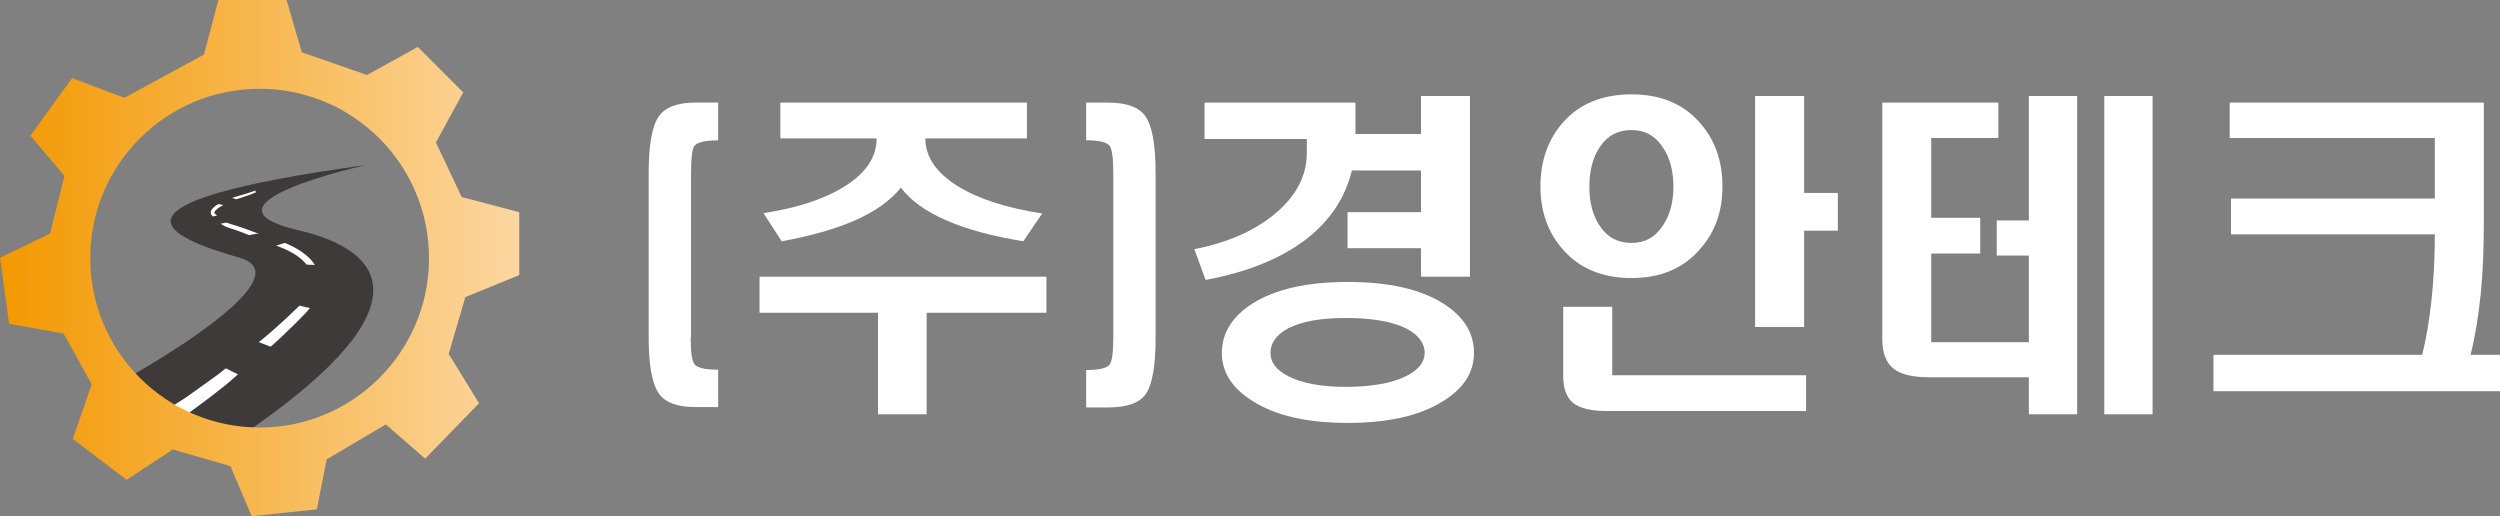 <?xml version="1.0" encoding="UTF-8"?><svg id="_레이어_2" xmlns="http://www.w3.org/2000/svg" xmlns:xlink="http://www.w3.org/1999/xlink" viewBox="0 0 426.57 88.09"><rect x="0" y="0" width="426.57" height="88.09" fill="#808080" stroke="none"/><defs><style>.cls-1{fill:#fff;}.cls-2{fill:#3e3a39;}.cls-3{fill:url(#linear-gradient);}</style><linearGradient id="linear-gradient" x1="0" y1="44.04" x2="88.6" y2="44.04" gradientUnits="userSpaceOnUse"><stop offset="0" stop-color="#f39800"/><stop offset="1" stop-color="#fcd7a1"/></linearGradient></defs><g id="_레이어_1-2"><g><path class="cls-1" d="M122.54,17.51v6.44c-2.22,0-3.58,.32-4.07,.96-.38,.53-.56,2.09-.56,4.69v27.83l-.06,.17c0,2.48,.21,3.99,.62,4.52,.45,.64,1.81,.96,4.07,.96v6.38h-3.84c-3.12,0-5.21-.77-6.27-2.31-1.17-1.62-1.75-4.86-1.75-9.71V29.59c0-4.86,.58-8.11,1.75-9.77,1.09-1.54,3.18-2.32,6.27-2.32h3.84Z"/><path class="cls-1" d="M178.55,53.36h-20.44v17.33h-8.3v-17.33h-20.21v-6.15h48.95v6.15Zm-3.33-35.85v6.1h-17.33c0,3.16,1.86,5.89,5.59,8.19,3.5,2.15,8.28,3.69,14.34,4.63l-3.22,4.74c-5.31-.87-9.67-2.05-13.1-3.56-3.5-1.5-6.1-3.37-7.79-5.59-1.73,2.18-4.35,4.05-7.85,5.59-3.35,1.47-7.51,2.65-12.48,3.56l-3.11-4.8c5.87-.9,10.52-2.45,13.95-4.63,3.57-2.26,5.36-4.97,5.36-8.13h-16.43v-6.1h42.06Z"/><path class="cls-1" d="M185.33,17.51h3.78c3.12,0,5.23,.77,6.32,2.32,1.17,1.62,1.75,4.87,1.75,9.77v27.95c0,4.86-.56,8.09-1.69,9.71-1.09,1.51-3.22,2.26-6.38,2.26h-3.78v-6.38c2.22,0,3.56-.32,4.01-.96,.41-.53,.62-2.07,.62-4.63V29.59c0-2.6-.21-4.16-.62-4.69-.45-.64-1.79-.96-4.01-.96v-6.44Z"/><path class="cls-1" d="M222.93,40.77c-4.29,3.31-10.03,5.65-17.22,7l-1.92-5.25c5.72-1.13,10.33-3.16,13.83-6.1,3.57-3.01,5.36-6.45,5.36-10.33v-2.37h-17.45v-6.21h25.75v5.36h11.18v-6.49h8.36v30.83h-8.36v-4.86h-12.53v-6.15h12.53v-7.11h-11.74v-.23c-1.09,4.74-3.69,8.71-7.79,11.91Zm23.32,11.01c3.5,2.22,5.25,5.02,5.25,8.41s-1.75,6.06-5.25,8.24c-3.91,2.48-9.33,3.73-16.26,3.73s-12.38-1.24-16.26-3.73c-3.5-2.18-5.25-4.93-5.25-8.24s1.75-6.19,5.25-8.41c3.88-2.45,9.3-3.67,16.26-3.67s12.35,1.22,16.26,3.67Zm-26.42,4.23c-2.03,1.09-3.05,2.48-3.05,4.18s1.02,2.96,3.05,4.01c2.33,1.2,5.61,1.81,9.82,1.81s7.81-.6,10.22-1.81c2.15-1.05,3.22-2.39,3.22-4.01s-1.07-3.09-3.22-4.18c-2.41-1.17-5.82-1.75-10.22-1.75s-7.49,.58-9.82,1.75Z"/><path class="cls-1" d="M290,20.9c2.6,2.9,3.9,6.53,3.9,10.9s-1.3,7.89-3.9,10.78c-2.82,3.24-6.7,4.86-11.63,4.86s-8.86-1.62-11.69-4.86c-2.56-2.9-3.84-6.49-3.84-10.78s1.28-8,3.84-10.9c2.82-3.2,6.72-4.8,11.69-4.8s8.81,1.6,11.63,4.8Zm-14.91,43.13h33.08v6.1h-34.04c-2.67,0-4.59-.47-5.76-1.41-1.09-.94-1.64-2.47-1.64-4.57v-11.8h8.36v11.69Zm-2.15-38.9c-1.17,1.77-1.75,4.01-1.75,6.72s.58,4.89,1.75,6.66c1.28,1.96,3.09,2.94,5.42,2.94s4.08-.98,5.36-2.94c1.2-1.77,1.81-3.99,1.81-6.66s-.6-4.95-1.81-6.72c-1.28-1.96-3.07-2.94-5.36-2.94s-4.14,.98-5.42,2.94Zm34.89-8.75v16.54h5.76v6.44h-5.76v16.43h-8.36V16.38h8.36Z"/><path class="cls-1" d="M340.98,17.51v6.04h-11.46v13.61h8.36v6.1h-8.36v15.13h16.66v-14.79h-5.48v-5.98h5.48V16.38h8.24v54.31h-8.24v-6.32h-17.11c-2.75,0-4.74-.49-5.98-1.47-1.28-1.02-1.92-2.69-1.92-5.02V17.51h19.82Zm26.31-1.13v54.31h-8.24V16.38h8.24Z"/><path class="cls-1" d="M413.3,60.53c.64-2.56,1.15-5.51,1.53-8.86,.41-3.65,.62-7.55,.62-11.69h-34.78v-6.1h34.78v-10.33h-35v-6.04h43.36v20.44c0,4.56-.17,8.56-.51,12.03-.38,3.84-.96,7.36-1.75,10.56h5.02v6.21h-48.89v-6.21h35.62Z"/></g><g><g><path class="cls-2" d="M20.39,65.27s32.63-17.83,20.48-21.3c-12.14-3.48-26.13-9.26,21.59-15.81,0,0-30.53,6.72-11.53,11.13,15.78,3.67,21.77,14.03-10.95,35.85l-19.6-9.87Z"/><path class="cls-1" d="M43.69,32.8s-.95,.44-2.68,.98c-.86,.28-1.88,.64-2.97,1.24-.52,.29-1.16,.66-1.43,1.12-.05,.11-.05,.17-.02,.23,.04,.06,.2,.21,.33,.33,.27,.25,.53,.49,.83,.72,.29,.23,.61,.42,.94,.57,.17,.08,.34,.13,.52,.19l.6,.19c.8,.23,1.62,.49,2.47,.82,.83,.31,1.69,.63,2.56,.96,.88,.3,1.78,.59,2.69,.9,1.88,.66,3.76,1.53,5.35,3.08,.39,.4,.73,.86,.98,1.4,.12,.27,.22,.55,.3,.85l.19,.76c.12,.52,.22,1.09,.19,1.72,0,.6-.29,1.34-.5,1.74-.45,.96-1.06,1.97-1.85,2.78-.73,.73-1.45,1.46-2.17,2.19-1.47,1.44-2.93,2.83-4.44,4.11-.76,.61-1.5,1.22-2.23,1.81-.74,.58-1.43,1.17-2.04,1.76-1.29,1.17-2.62,2.34-3.86,3.27-1.24,.98-2.37,1.86-3.39,2.58-1.02,.77-1.91,1.43-2.65,1.98-.73,.56-1.36,.95-1.77,1.23-.41,.28-.64,.42-.64,.42l-1.41-2.39s.22-.13,.62-.36c.4-.24,1.01-.56,1.76-1.04,.75-.46,1.67-1.04,2.69-1.78,1.02-.73,2.16-1.55,3.41-2.44,1.27-.89,2.5-1.89,3.89-3.06,.69-.62,1.41-1.19,2.16-1.73,.74-.56,1.49-1.14,2.25-1.72,1.48-1.18,2.96-2.5,4.44-3.87,.73-.7,1.47-1.4,2.22-2.11,.66-.66,1.15-1.42,1.6-2.32,.26-.52,.39-.75,.45-1.19,.06-.4,.03-.87-.04-1.36l-.11-.75c-.04-.21-.1-.41-.17-.62-.16-.41-.4-.8-.7-1.15-1.26-1.38-3.11-2.26-4.86-2.91-.91-.3-1.81-.65-2.69-.98-.86-.35-1.71-.69-2.53-1.03-.8-.34-1.62-.62-2.41-.88l-.58-.19c-.21-.07-.42-.15-.62-.25-.39-.19-.74-.43-1.05-.69-.32-.25-.6-.53-.86-.8-.13-.14-.25-.22-.41-.47-.15-.26-.1-.6,.02-.79,.5-.74,1.14-.99,1.7-1.31,1.15-.58,2.22-.91,3.09-1.16,1.74-.48,2.69-.87,2.69-.87l.1,.27Z"/><polygon class="cls-2" points="50.65 60.88 41.3 57.28 36.22 61.7 45.25 66.19 50.65 60.88"/><path class="cls-2" d="M50.06,45.09c4.18,.08,6.61,.33,10.79,.43l-2.98,7.81c-4.59-.11-12.83-3.1-14.39-3.12l6.58-5.12Z"/><path class="cls-2" d="M51.19,40.71c-2.32,.42-4.44,1.55-6.79,1.95l-5.09-2.02c1.99-.3,5.29-.88,8.41-1.49l3.47,1.57Z"/><path class="cls-2" d="M42.93,35.87c-3.2,0-6.46,1.15-9.62,1.76-.73,.15-.42,1.62,.31,1.48,3.04-.59,6.24-1.7,9.31-1.7,.74,0,.74-1.54,0-1.54Z"/><path class="cls-2" d="M43.37,35.51c-1.78-1.17-3.75-1.84-5.79-2.23-.76-.15-1.15,1.37-.39,1.52,1.94,.37,3.8,.98,5.5,2.09,.66,.43,1.35-.95,.69-1.38Z"/></g><path class="cls-3" d="M88.6,46.95v-10.74l-9.82-2.59-4.4-9.31,4.66-8.54-7.76-7.76-8.66,4.79-11.13-3.88L48.9,0h-11.64l-2.46,9.31-13.58,7.38-8.92-3.37-7.11,9.84,5.81,6.85-2.45,9.84L0,43.98l1.55,11.25,9.31,1.68,4.79,8.67-3.23,9.31,9.18,6.98,7.89-5.18,9.83,2.85,3.62,8.54,11.12-1.17,1.68-8.53,10.09-5.96,6.72,5.83,9.19-9.45-5.18-8.41,2.84-9.7,9.18-3.75Zm-44.3,25.99c-15.96,0-28.9-12.94-28.9-28.9S28.34,15.15,44.3,15.15s28.9,12.94,28.9,28.9-12.94,28.9-28.9,28.9Z"/></g></g></svg>
